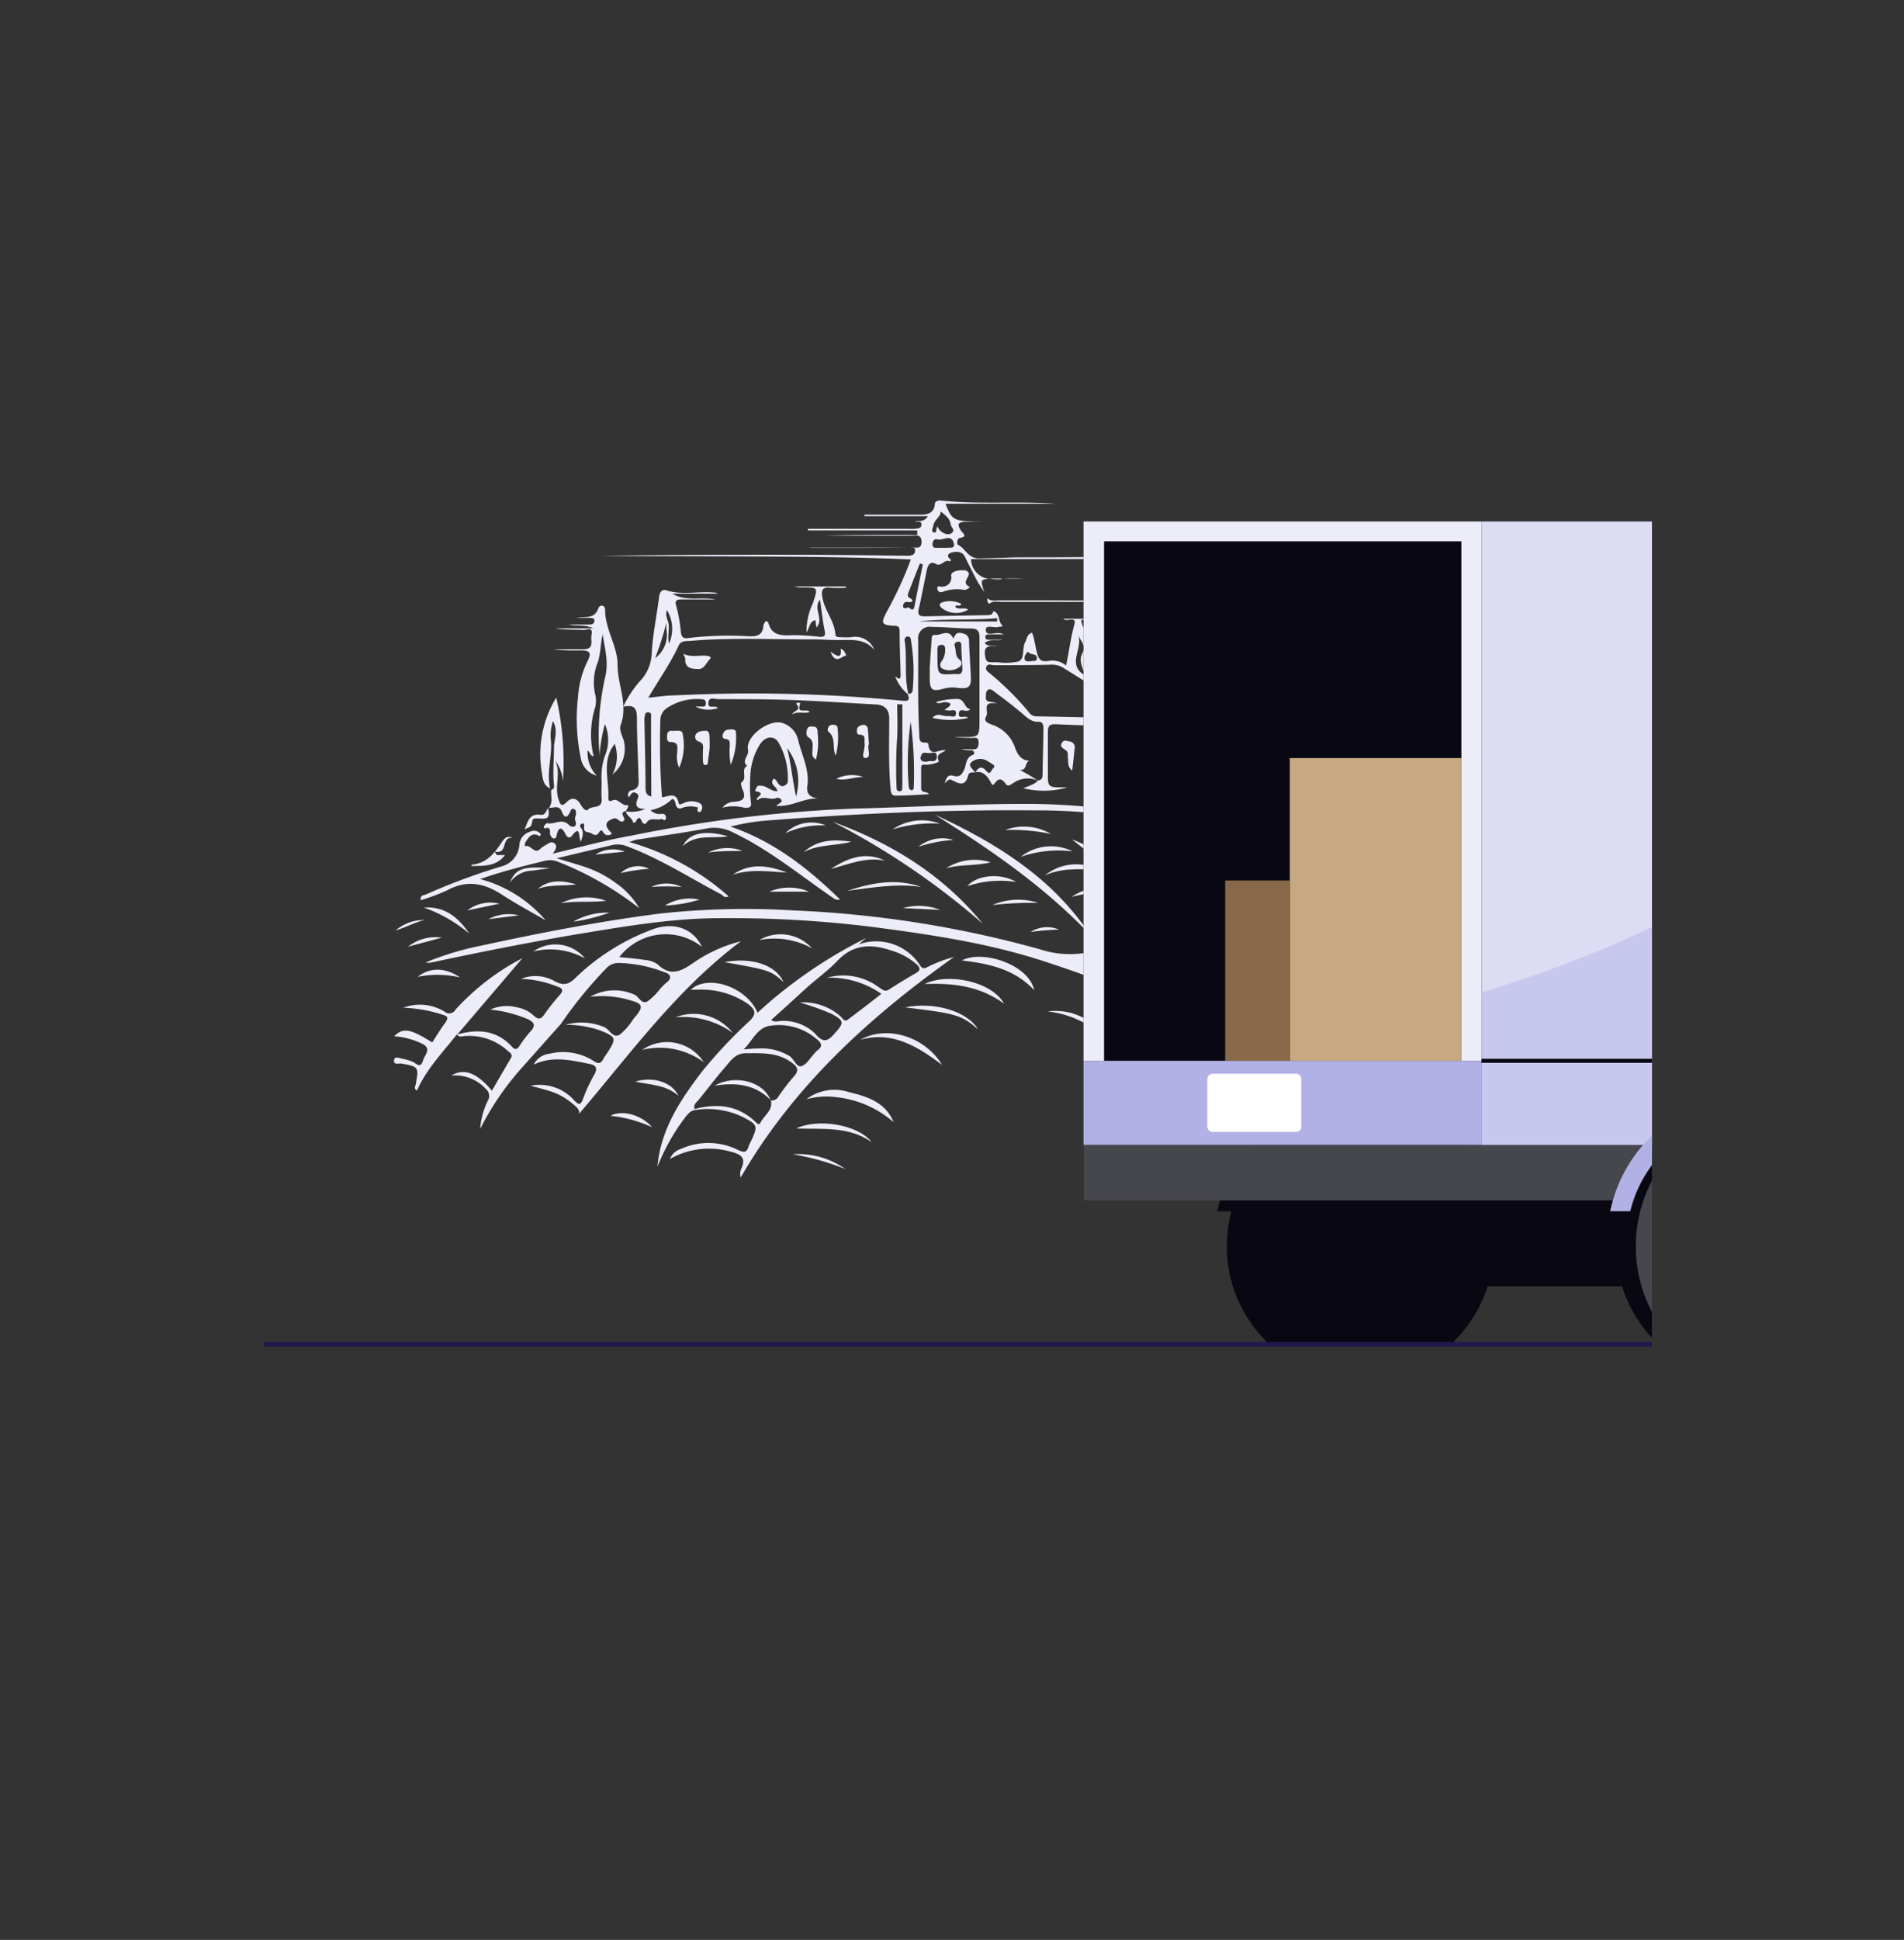 <svg id="Calque_1" data-name="Calque 1" xmlns="http://www.w3.org/2000/svg" xmlns:xlink="http://www.w3.org/1999/xlink" viewBox="0 0 210.48 214.34"><rect x="0" y="0" width="210.48" height="214.34" fill="#333333" stroke="none"/><defs><style>.cls-1{fill:none;}.cls-2{fill:#dcdcf5;}.cls-3{clip-path:url(#clip-path);}.cls-4{fill:#090812;}.cls-5{fill:#ededfa;}.cls-6{clip-path:url(#clip-path-2);}.cls-7,.cls-8{fill:#b1b1e6;}.cls-7{opacity:0.46;}.cls-9{fill:#46464d;}.cls-10{fill:#fff;}.cls-11{fill:#c6a881;}.cls-12{fill:#a88157;opacity:0.8;}.cls-13{fill:#5f5e65;}.cls-14{fill:#8296c9;}.cls-15{clip-path:url(#clip-path-3);}.cls-16{fill:#1f1949;}.cls-17{clip-path:url(#clip-path-4);}.cls-18{clip-path:url(#clip-path-5);}</style><clipPath id="clip-path"><rect class="cls-1" x="22.35" y="39.86" width="160.27" height="121.63"/></clipPath><clipPath id="clip-path-2"><rect class="cls-2" x="163.77" y="57.62" width="100.78" height="68.89" transform="translate(428.33 184.13) rotate(180)"/></clipPath><clipPath id="clip-path-3"><rect class="cls-1" x="31.66" y="50.66" width="88.12" height="97.85"/></clipPath><clipPath id="clip-path-4"><rect class="cls-1" x="-204.22" y="39.86" width="160.27" height="121.63"/></clipPath><clipPath id="clip-path-5"><rect class="cls-2" x="-62.8" y="57.62" width="100.78" height="68.89" transform="translate(-24.81 184.13) rotate(180)"/></clipPath></defs><g class="cls-3"><rect class="cls-4" x="152.68" y="130.82" width="35.79" height="11.31"/><path class="cls-4" d="M164.61,133.84a14.93,14.93,0,0,1,.51,3.87,14.72,14.72,0,0,1-4.44,10.55H140.05a14.73,14.73,0,0,1-4.43-10.55,14.93,14.93,0,0,1,.51-3.87h-1.57a16.1,16.1,0,0,1,31.52,0Z"/><rect class="cls-5" x="119.79" y="57.62" width="43.99" height="59.59" transform="translate(283.56 174.83) rotate(180)"/><rect class="cls-2" x="163.77" y="57.62" width="100.78" height="68.89" transform="translate(428.33 184.13) rotate(180)"/><g class="cls-6"><path class="cls-7" d="M225.19,57.62s-6.61,37.2-65.91,53.33V131.3h109V57.62H225.19"/></g><rect class="cls-8" x="119.79" y="117.21" width="43.99" height="9.3" transform="translate(283.56 243.72) rotate(180)"/><rect class="cls-4" x="163.77" y="116.99" width="100.78" height="0.44"/><rect class="cls-9" x="119.82" y="126.51" width="144.74" height="6.11" transform="translate(384.37 259.14) rotate(180)"/><rect class="cls-4" x="122.05" y="59.82" width="39.5" height="57.39" transform="translate(283.6 177.02) rotate(180)"/><rect class="cls-10" x="133.47" y="118.64" width="10.38" height="6.43" rx="0.55"/><rect class="cls-11" x="142.58" y="83.76" width="18.97" height="33.44"/><rect class="cls-12" x="135.44" y="97.29" width="7.13" height="19.92"/><path class="cls-4" d="M180.84,137.71A14.75,14.75,0,0,1,194.69,123c-.29,0-.59,0-.89,0a14.76,14.76,0,1,0,0,29.51c.3,0,.6,0,.89,0A14.74,14.74,0,0,1,180.84,137.71Z"/><ellipse class="cls-9" cx="194.69" cy="137.71" rx="13.86" ry="14.73"/><circle class="cls-13" cx="194.64" cy="137.66" r="6.17"/><circle class="cls-4" cx="194.64" cy="133.51" r="0.89"/><circle class="cls-4" cx="194.64" cy="141.81" r="0.89"/><circle class="cls-14" cx="197.57" cy="134.72" r="0.89"/><circle class="cls-4" cx="191.71" cy="140.59" r="0.89"/><circle class="cls-14" cx="198.79" cy="137.66" r="0.89"/><circle class="cls-4" cx="190.49" cy="137.66" r="0.89"/><circle class="cls-14" cx="197.57" cy="140.59" r="0.89"/><circle class="cls-4" cx="191.71" cy="134.72" r="0.89"/><circle class="cls-4" cx="194.64" cy="137.66" r="2.01"/><path class="cls-8" d="M193.75,121A16.1,16.1,0,0,0,178,133.83h2.22a13.94,13.94,0,0,1,27.1,0h2.21A16.1,16.1,0,0,0,193.75,121Z"/><g class="cls-15"><g id="kXUJe1"><path class="cls-5" d="M134.26,70.15l.08,0,0,0Zm-2.55-.2c-.38,0-.88,0-.64-.58.57-1.36-.31-2.61-.15-3.93a.43.43,0,0,0-.16.28,3.16,3.16,0,0,1-3.45,2.65h-9.77c.37.41,1.54-.42,1.21.71-.41,1.44-.56,2.91-.9,4.45a2.38,2.38,0,0,0-2-.49c-.62.06-.95,0-1.18-.78s-.28-1.59-.58-2.35c-.59.19-.57.7-.77,1.07-.36.69,0,1.77-.71,2.1a6.4,6.4,0,0,1-2.33.09c-.23,0-.45,0-.68,0-.5,0-.62-.16-.7-.7-.19-1.15.47-1.12,1.31-1.06-.48-.15-1,.11-1.35-.37.64-.51,1.33-.19,2-.36h-1.54c-.18,0-.39,0-.39-.28s.2-.29.38-.3c.55,0,1.09,0,1.63,0a.64.64,0,0,0-.33-.12c-.56-.17-1.58.39-1.63-.34s1-.16,1.5-.4c.11,0,.45,0,.32-.13-.5-.44-.22-1.38-1-1.58-.07.48-.46.43-.78.44-2.25.05-4.5.07-6.75.13-.66,0-.86-.17-.7-.84.33-1.42.59-2.86.89-4.29.12-.55.38-1,1-.66s.94-.58,1.52-.28c0,0,.22-.11.11-.2-.56-.45-.21-.72.22-.81s1.06-.12,1.36.5c.46.94.93,1.88,1.43,2.8.21.39.48.74.72,1.12-.42-1.28-.47-1.44.49-1.47a2.28,2.28,0,0,1-1.94-1.9,1.2,1.2,0,0,1,0-.3h19.45v-.28c-9.8,0-1.62.06-11.42.09-5.48,0-1.66,0-7.14.12-1.3,0-1.51-1.11-2.36-1.5-.12-.06-.14-.7.21-.76.93-.15.28-.56.14-.78-.53-.79-.3-1,.58-1,.63,0,1.26,0,1.9,0-3.36-.06-3.46-.11-4.21-2h12.15c-4.24-.31-8.49.1-12.72-.36-.32,0-.59.12-.6.34-.07,1-.72,1.23-1.58,1.23h-6.2v.16h7c-.44.71-1,.49-1.43.57.19.13.7-.13.72.33s-.42.46-.76.5a6.89,6.89,0,0,1-.79,0h-11v.18H101.4v.49c-3.39,0-6.78,0-10.17.09,3.13,0,6.27,0,9.4,0,.48,0,1.25-.25,1.24.69,0,.74-.5.65-.91.59a.31.31,0,0,1,.2.32c0,.66-.6.62-1.09.61H99.4c-11-.17-22-.11-33,0,11.42.15,22.85-.06,34.29.41A40.65,40.65,0,0,1,98,67.64c-.62,1.2-.57,1.4.73,1.5.41,0,.72,0,.72.58,0,1.62.07,3.23.11,4.85,0,.74-.35.29-.6.18a4.87,4.87,0,0,0,1.38,1.94c.28.69.06.81-.65.73a172.64,172.64,0,0,0-25.22-.58c-.88,0-1.77.16-2.8.25,1.17-2,2.45-3.8,3.38-5.81.25-.52.84-.43,1.31-.47,4.47-.39,8.94-.14,13.4-.17,1,0,2,.09,3,.08,1.42,0,2.85-.18,3.89,1.09a2.24,2.24,0,0,0-2.53-1.41,8.46,8.46,0,0,1-1.23,0c-.23,0-.53,0-.54-.29-.1-1.51-1.2-2.65-1.44-4.11-.14-.81,0-1.17.93-1.06a13.44,13.44,0,0,0,1.68,0V64.8h-5.7a3.08,3.08,0,0,0,.9.11c1.77,0,1.7,0,1.14,1.75a7.13,7.13,0,0,0-.7,3.22c.38-.66.36-1.26,1-1.35,0,.27.06.52.1.81.88-1-.44-2.07.39-3.08.17,1.19.29,2.3.51,3.4.11.57,0,.75-.58.7a23.8,23.8,0,0,0-3-.18c-1.21.06-2.28.06-2.65-1.39,0-.07-.16-.11-.28-.19-.1.19-.25.35-.26.52-.07,1.11-.74,1.22-1.67,1.18a36.73,36.73,0,0,0-6.63.2c-.54.08-.73-.09-.82-.61a16.88,16.88,0,0,0-.53-3c-.22-.61.24-.67.69-.66h3.65c-1.69-.32-3.3.27-4.75-.64h5a.75.75,0,0,0-.44-.12c-1.74-.16-3.51.32-5.24-.25-.44-.14-.73.17-.79.74-.26,2.11-.72,4.21-.82,6.33a4.65,4.65,0,0,1-1.14,2.8,11.22,11.22,0,0,0-2,3c1.34-.31,1.51.32,1.51,1.31,0,2.1.12,4.21.17,6.31,0,.67.24,1.45-.82,1.63a.51.51,0,0,0-.26.75c.24-.22.34-.69.78-.48s.27.46.16.77c-.28.77.1,1,.91,1a3.91,3.91,0,0,1-2.16.27c.07.54.73.7.79,1.24.1,0,.27,0,.29-.08.29-.61.49-.54.71,0,.06.17.35.32.46.13.43-.71,1.15-.25,1.7-.45.12,0,.38.33.47-.07a.4.4,0,0,0-.45-.5,1.36,1.36,0,0,1-1.24-.4,4.71,4.71,0,0,0,2.31-1.17c.18-.2.4.14.45.44.08.49.35.68.85.43a2.79,2.79,0,0,1,1.62,0c0,.15-.11.38,0,.43.29.23.38-.08.45-.24a.55.55,0,0,0-.28-.68,2,2,0,0,0-1.73,0c-.21.08-.52.28-.57,0-.24-1.27-1.11-.73-1.84-.63A80.34,80.34,0,0,1,73,79.61a1.59,1.59,0,0,1,.69-1.35,5.87,5.87,0,0,1,3.84-1c.29,0,.5.08.5.45s-.2.36-.44.36h-.72a3.15,3.15,0,0,0,2.5.16c-.33-.37-1.11.18-1.06-.56s.7-.42,1.07-.42c2.68,0,5.35,0,8,.09,3.1.11,6.2.32,9.3.49,1,0,1.62.47,1.62,1.57,0,2.58-.09,5.17.15,7.76.06.61.17.77.66.75,1.18,0,2.36-.1,3.59-.16-.26-.36-.87-.09-.87-.65,0-.76,0-1.51,0-2.26,0-.27.08-.4.49-.35s1.53-.24,1.46-.39c-.4-.87.45-.88.75-1.21-.72-.14-1.78.89-1.91-.73,0,0-.19-.13-.28-.12-.8.09-.7-.47-.72-1-.19-3.45-.09-6.91-.12-10.36A1.27,1.27,0,0,1,103,69.27c1.43,0,2.85.17,4.28.17.79,0,1,.29,1,1,0,3,0,6,0,9,0,2,0,2-1.95,2h-.86c.64.09,1.28.07,1.91.1.35,0,.83-.2.8.56s-.38.71-.86.69-.74,0-1.11,0a5.32,5.32,0,0,0,1.12.11c.38,0,.48.41.24.5-.85.31-.72,1.09-1,1.68s-.54.8-1.14.65-.78.06-1,.83c.33-.34.52-.52.78-.38.8.45,1.54.76,1.83-.56.06-.28.46-.32.77-.26-.23-.37-.89-.78-.4-1.16a1.48,1.48,0,0,1,1.67-.16c.94.57,1,.56.63.94-.15.17-.25.74-.71.18s-.84-.37-1.16.16c.84-.15,1.26.41,1.62,1,.14.24.23.59.48.25.5-.68.83-.52,1.25.06.25.33.53.07.78-.08a2.78,2.78,0,0,1,2.78-.29c-.29-.18-.58-.38-.87-.55s-.63-.36-1.16-.65c.87.11.51-.86,1.1-1-1-.06-1.35-.72-1.65-1.55a4,4,0,0,0-2.49-2.43c-.42-.17-1-.34-.66-.93s-.6-1.68,1.2-1.42c-.69-.31-1.33,0-1.23-.79,0-.25,0-.54.21-.71s.51,0,.7.18c1,.75,2,1.5,2.93,2.28.6.49,1.1,1.11,2,1.06.43,0,.52.35.51.72,0,1.72-.07,3.44-.09,5.16,0,.36-.13.57-.51.6-.15.26-.61.5-1.64.86A9.49,9.49,0,0,0,118,87h-.76c-1.29,0-1.42-.12-1.4-1.39,0-1.57,0-3.15,0-4.72,0-.7.2-.9.9-.87,2.21.11,4.42.17,6.63.2.63,0,.86.24.86.86,0,1,.08,2.1.08,3.15a3,3,0,0,1-.18,1.76c-.37.54-1,.49-1.62.65a6.36,6.36,0,0,0,4-.38.76.76,0,0,0-.77-.36c-1,.2-1.08-.33-1.06-1.14a30.26,30.26,0,0,0-.12-3.81c-.1-.92,0-1.41,1.08-1.4.73,0,.77-.38.14-.75-.1.67-.67.52-1,.52-3.41,0-6.82-.12-10.23-.17a1,1,0,0,1-.83-.48,32.91,32.91,0,0,0-4.22-4.21c-.25-.21-.63-.41-.45-.8s.54-.16.81-.16c2.14,0,4.28,0,6.42-.06a2.36,2.36,0,0,1,1.36.41c2.35,1.47,4.71,2.92,7.07,4.37a2.12,2.12,0,0,0,1,.48,33,33,0,0,0-4.14-2.89c-.26-.19-.73-.28-.68-.67.14-1-.31-1.9-.15-2.75a3.1,3.1,0,0,0-.55-2.41,2.71,2.71,0,0,1-.67-1.49h8.68c.32,0,.65,0,1,.06-.32,1.37-.32,1.37-1.57,1.37h-6.29c2.14.14,4.28.14,6.42.15.27,0,.74-.14.77.21,0,.52-.48.35-.77.35-2,0-4.06,0-6.08,0,2,.08,3.94.07,5.91.09.32,0,.78-.1.77.4s-.5.35-.79.35c-1.3,0-2.61,0-3.91,0a37.76,37.76,0,0,0,3.83.18c.31,0,.87-.23.85.38s-.58.33-.9.35c-1,0-1.94,0-2.92,0a17.07,17.07,0,0,0,2.67.14c1.15,0,1.3.27.94,1.36a.66.66,0,0,1-.74.52h-1.67c.19.13.39.08.56.14.54.16,1.58-.39,1.55.43,0,.37-.22.44-.5.43.34.1.53.38.65,1a33.82,33.82,0,0,1,.12,6,3.69,3.69,0,0,0,1.2,2.67c-.84-2.7-.39-13.77.58-15.23.31,1.55.12,3.08.35,4.59.4,2.6,1.31,5.2.48,7.9a4.17,4.17,0,0,0,.09,1.56c0,.59,0,1.35-.47,1.54-.65.28-.53.84-.72,1.25-.84-.13-.4-2-1.92-1.18.4.18.93-.07,1.09.44s-.18.69-.41,1c-.4.5-.71.11-1.07-.07a.74.74,0,0,0-1,.27c.33-.05.61-.17.71-.08.59.52,1.11.66,1.73,0,.23-.24.57-.1.66.3,0,.18-.2.49,0,.49,1,0,2,.75,3.08,0a.75.75,0,0,0-1-.33c-.85.42-.75-.16-.72-.66a5.55,5.55,0,0,1,1.17-3.12,3.92,3.92,0,0,0,.74-3.69c-.56-2.16-.27-4.4-.62-6.59-.09-.53,0-1,.78-.89-.64-.15-1.66-1.73-1.48-2.26.11-.28.37-.2.58-.2l2.47.05C133.44,69.71,132.55,70.05,131.71,70Zm-27.12-9.42a1.93,1.93,0,0,1-.34,0v0c-.26,0-.53,0-.79,0a.35.35,0,0,1-.38-.32c0-.42.16-.72.57-.61.6.15,1.51-.65,1.79.43C105.61,60.67,105,60.47,104.59,60.53Zm-1.42-2.43c.09-.67.84-1,.83-1.59.48.41,1,.76,1.09,1.4,0,.33.58.64.1,1s-1.4-.18-1.53-.74c-.26.21,0,.78-.46.65C102.89,58.69,103.14,58.35,103.17,58.1ZM73.74,68.48c0-.06,0-.12,0-.17l0,0h0a1.08,1.08,0,0,1,0-.88,4,4,0,0,1,.22,3.68c-.25-1,.24-1.93-.27-2.79l0,.12a6.84,6.84,0,0,0,0,1.28,3.18,3.18,0,0,1-1.27,3A31.66,31.66,0,0,0,73.74,68.48ZM72,88c-.59-.11-.63-.54-.64-1,0-2.44-.08-4.87-.12-7.31a1.93,1.93,0,0,1,0-.34c.07-.27,0-.68.43-.64s.3.38.3.63c0,.67,0,1.35,0,2Zm27.51-.58c-.46.06-.39-.36-.41-.63a53.65,53.65,0,0,1,.08-5.38c.07-1.19,0-2.39,0-3.59h.57v5.47c0,1.16,0,2.32,0,3.48C99.71,87,99.84,87.39,99.46,87.44Zm.9-10.76c-.47-1.93-.11-3.91-.4-5.85a.39.39,0,0,1,.33-.49c.23,0,.34.16.35.36a21.13,21.13,0,0,1,.19,5.67C100.77,76.68,100.55,76.64,100.36,76.68Zm.36,10.64c-.2,0-.31-.19-.31-.4a32.2,32.2,0,0,1,.21-7.14,42.48,42.48,0,0,1,.35,7C101,87,101.07,87.32,100.72,87.32Zm-.49-20.13s-.5.15-.45-.23.22-.47.63-.42.61-.18.12-.44c-.29-.15-.25-.36-.17-.56.42-1.09.85-2.18,1.28-3.27l.33.11c-.32,1.56-.64,3.12-.94,4.68C100.88,67.82,100.46,66.84,100.23,67.19Zm1.53,16.43c.09-.66.64-.35,1-.39s.74-.2.75.36c0,.76-.61.45-.94.55S101.69,84.21,101.76,83.62Zm-.25-14.93c2.89-.34,5.79-.1,8.67-.37,0,.12,0,.25,0,.37Zm12.39,4.4c-.35,0-.7.08-.69-.39,0-.31.37-.73.41-.65.23.39.91.1.95.65S114.07,72.93,113.9,73.09Zm5.67-.77c-.41.66.11,1.51.27,2.29-2-1.15-.13-3-.7-4.4C119.48,70.86,120.15,71.38,119.57,72.32Zm10.66-2.65c-.09-1.08-.3-1.93.49-2.7A4,4,0,0,1,130.23,69.67Zm-3,5.79a1.4,1.4,0,0,0-.37,0A2.6,2.6,0,0,0,127.27,75.46Zm-1.08,0a2.4,2.4,0,0,0,.38,0,1.84,1.84,0,0,1,.33,0A1.29,1.29,0,0,0,126.19,75.45Zm-12.25,8.7h.25A1,1,0,0,0,113.94,84.15Zm-3.16-20.21h2.33A16.48,16.48,0,0,0,110.78,63.94Zm-.06,0h-1.38A5.33,5.33,0,0,0,110.72,64Zm-10.1-3.42h.08l.27,0A.67.67,0,0,0,100.62,60.53Zm-11.07,0c3.53,0,7.06,0,10.59,0,.14,0,.31,0,.48,0C96.93,60.55,93.24,60.54,89.55,60.54Zm-20.39,29h0v0Z"/><path class="cls-5" d="M162.85,106c-2.35-.59-4.59-1.18-6.84-1.7a3.92,3.92,0,0,0-2.53-.21c-.93-.83-2.13-.65-3.2-.73a85.31,85.31,0,0,0-20,.34,76.36,76.36,0,0,0-10.1,2.65c.39.52.94.54,1.39.73a190.53,190.53,0,0,1,17.77,8.35,25.1,25.1,0,0,1-3.91-1,143.56,143.56,0,0,0-20.28-8.3c-6.2-2-12.64-2.92-19.08-3.76a128.71,128.71,0,0,0-16.42-.92c-5.62,0-11.13,1-16.65,1.91-5.14.89-10.26,1.9-15.36,3a3.72,3.72,0,0,1-.62,0,32.7,32.7,0,0,1,6.25-1.89c6.5-1.41,13-2.67,19.61-3.52a87.44,87.44,0,0,1,14.74-.36,120.15,120.15,0,0,1,27.31,4.29,10.59,10.59,0,0,0,6.92-.08c10-3.56,20.33-3.58,30.69-2.15a33.44,33.44,0,0,1,9.11,2.46C162.05,105.29,162.58,105.36,162.85,106Z"/><path class="cls-5" d="M102.59,106.82c-.29.13-.52.33-.84-.09a5.76,5.76,0,0,0-6.84-2.38l.83-.7a51.62,51.62,0,0,0-12,8.25c-1.17-2.84-5.48-4.31-7.37-2.55.26,0,.48,0,.7,0a9.16,9.16,0,0,1,5.55,1.53c1,.74,1,1.22.16,2a53.65,53.65,0,0,0-5.16,5.5c-2.4,3.14-4.59,6.41-4.94,10.53a22.8,22.8,0,0,1,3-5.36c.32-.41.61-.85,1.21-.91a8.89,8.89,0,0,1,5.16.75c1.74.89,1.77,1,.93,2.78a3.32,3.32,0,0,0-.23.51c-.2.67-.5.7-1.14.39a7.36,7.36,0,0,0-6.32-.13,1.86,1.86,0,0,0-1.23,1.12,8.71,8.71,0,0,1,6.78-.79c1,.25,1.68.62,1.12,1.83a1.45,1.45,0,0,0-.08,1c5.79-10,14.1-17.63,23.58-24.36A14.56,14.56,0,0,0,102.59,106.82ZM87.78,118.91a27,27,0,0,0-1.72,2.23.84.84,0,0,1-.84.46c.25,1.13-.8,1.66-1.18,2.5-.08.17-.28.08-.38,0-2-2-4.32-2.22-6.88-1.56-.15-.54.24-.75.44-1,1-1.22,1.9-2.43,2.91-3.59.62-.72,1.14-1.57,2.32-1.58,1.81,0,3.61-.11,5.16,1.11C88.16,117.88,88.35,118.29,87.78,118.91Zm2.56-2.83a1.88,1.88,0,0,0-.31.32c-.47.49-.86,1.22-1.42,1.4s-.81-.79-1.34-1.12a6,6,0,0,0-3.44-.83c-.55,0-1.09.06-1.63.1,1-.93,1.5-2.46,3-2.62a6.33,6.33,0,0,1,5,1.42C90.83,115.21,91,115.61,90.34,116.08Zm10.94-8.58c-1,.58-2,1.18-3,1.83-.47.31-.73,0-1.07-.2a6.57,6.57,0,0,0-5.78-1.1,9.91,9.91,0,0,1,6,1.78c-1.25,1-2.45,1.9-3.66,2.82-.43.33-.61-.09-.82-.3a6.14,6.14,0,0,0-4.53-1.56A30,30,0,0,1,91.89,112c1.47.8,1.45,1,.35,2.22-.79.9-1.27,1-2.12,0a5,5,0,0,0-3.8-1.41c-.32,0-.65.18-1.07-.11,1.37-1.23,2.7-2.44,4-3.63,1.13-1,2.36-1.88,3.41-3,1.72-1.75,3.66-1.78,5.79-1.07a7.49,7.49,0,0,1,2.86,1.53C101.74,106.92,101.8,107.2,101.28,107.5Z"/><path class="cls-5" d="M50.49,114.32c2.27-.65,4.39-.54,6.1,1.33.32.35.52.33.78,0A14,14,0,0,1,58.61,114c.74-.76.35-1.13-.4-1.45a14.51,14.51,0,0,0-4-1,4.37,4.37,0,0,1,3-.23,3.47,3.47,0,0,1,1.79.9c.47.43.77.44,1.15-.1a23.25,23.25,0,0,1,1.75-2.21c.48-.55.19-.75-.31-.91a11.64,11.64,0,0,0-4-.84,4.25,4.25,0,0,1,3.72.25c1.13.62,1.72.25,2.46-.51a24.35,24.35,0,0,1,8-5.07c2.57-1.1,4.8-.33,5.84,1.8a6.47,6.47,0,0,0-9.15,1.12c.94.1,1.86.16,2.77.31a2.89,2.89,0,0,1,1.47.49c1.49,1.44,2.69.71,4.06-.24A16,16,0,0,1,81.91,104c-7.19,5.38-12.35,12.6-17.9,19.07.14-.48-.44-.91-1-1.35a6.79,6.79,0,0,0-2.07-1.11c-.74-.24-1.5-.43-2.28-.65a5.14,5.14,0,0,1,4.8,1.6c.54.57.73.56,1-.17a18.21,18.21,0,0,1,1.23-2.65c.44-.73.15-1.06-.5-1.18-2-.4-4.12-.93-6.19.07a2.19,2.19,0,0,1,1.74-1.2,6.26,6.26,0,0,1,4.87.79c.56.39.83.29,1.11-.25.12-.23.29-.44.43-.66,1-1.56,1-1.73-.76-2.44a11.54,11.54,0,0,0-3.86-.64,6.42,6.42,0,0,1,4.17.22c.68.2,1,1.34,1.81.87A6.77,6.77,0,0,0,70,112.61l.36-.43c.73-.92.66-1.27-.5-1.6a10.82,10.82,0,0,0-4.63-.44,5.4,5.4,0,0,1,4.81-.28c.58.18.83,1.15,1.53.79a6.83,6.83,0,0,0,1.36-1.33,6,6,0,0,1,.71-.72c.77-.6.44-1-.25-1.2a14.77,14.77,0,0,0-5-1,1.85,1.85,0,0,0-1.39.61A47.42,47.42,0,0,0,62,113.14c-1.36,1.53-2.73,3.06-4.09,4.6a30.91,30.91,0,0,0-4.83,7,8.51,8.51,0,0,1,.86-3.15,1,1,0,0,0-.24-1.28,4.61,4.61,0,0,0-3.79-1.47c1.37-.85,2.78-.33,4.47,1.67.71-1.23,1.4-2.41,2.09-3.59.26-.44-.12-.62-.35-.82a6.33,6.33,0,0,0-4.65-1.63c-.33,0-.67.19-.94-.14Z"/><path class="cls-5" d="M70.67,100.35a35.6,35.6,0,0,0-8.88-5.09,2.4,2.4,0,0,0-1.63-.13c-2.29.56-4.58,1.13-7.08,2a14.42,14.42,0,0,1,7.25,4.57c-1.6-.94-3.24-1.8-4.79-2.82-2-1.3-3.9-1.7-6.08-.52a22.3,22.3,0,0,1-2.94,1.1c-.11-.59.39-.54.61-.65a70,70,0,0,1,8.44-3.12,2.64,2.64,0,0,0,1.85-2.41,1.62,1.62,0,0,1,1.17-1.38.94.94,0,0,1,1.21.29c-.17.35-.26.12-.36.08-.72-.24-1,.27-1.33.75-.1.15-.15.5,0,.47.6-.16,1,1,1.66.26a3.33,3.33,0,0,1,.65-.43c.29-.2.6-.39.91-.1s.09.67-.23,1.1c3-.71,5.85-1.49,8.75-2A151.7,151.7,0,0,1,94.5,89.34c6.73-.16,13.44-.58,20.17-.51a74.1,74.1,0,0,1,22.1,3.81,147.62,147.62,0,0,1,19.67,7.74,42.25,42.25,0,0,1,6.23,3.69,1.83,1.83,0,0,1-1.22-.39,110.27,110.27,0,0,0-10.32-5,5.36,5.36,0,0,0-3.21-.62,7.53,7.53,0,0,1-1.44,0c.57-.59,1.16-.27,1.69-.49a3.69,3.69,0,0,0-1.38-.7c-7.75-3-15.6-5.62-23.87-6.8a64.1,64.1,0,0,0-8.54-.53c-10-.09-20,.36-29.93,1.15a23.72,23.72,0,0,0-3.7.64c4.73,1.61,8.52,4.55,12.12,8.06-.56.11-.73-.18-1-.33C88.35,96.63,85,93.87,81.08,92a4.48,4.48,0,0,0-2.9-.47c-2.51.47-5,.81-7.56,1.21-.31,0-.62.17-1.08.29a28.06,28.06,0,0,1,11,6c-.45.25-.62-.11-.85-.23C76.25,97,73,94.88,69.29,93.5a2.75,2.75,0,0,0-1.65-.12l-6.1,1.45c1.32.41,2.4.7,3.44,1.07a12.24,12.24,0,0,1,3.16,1.71A8.78,8.78,0,0,1,70.67,100.35Z"/><path class="cls-5" d="M60.81,87.11c-.74-.33-.8-1-.9-1.69a12,12,0,0,1,1.58-8.34,31.7,31.7,0,0,1,.74,9.25A4.35,4.35,0,0,0,61.35,84c.71,1.39-.08,2.87.38,4.28.21.63.33.92.93.33s1.16-.39,1.54.3c.2.35.57.81.81.54.44-.5,1.59,0,1.5-1.18-.05-.63,0-1.27,0-1.91a7.16,7.16,0,0,1,.36-2.85,4.42,4.42,0,0,0,0-3.5,17,17,0,0,0-.6,3.57c0-.63-.09-1.26-.08-1.88A28.58,28.58,0,0,1,66.86,75c.48-1.81,0-3.27-.23-4.9-.26,1-.22,2-.52,3a6,6,0,0,0-.29,3.73,3,3,0,0,1-.13,1.66,10.19,10.19,0,0,0-.07,5.06c-.36,0-.37-.42-.66-.64a3.65,3.65,0,0,0,1,2.79,2.42,2.42,0,0,1-1.77-2A21.25,21.25,0,0,1,63.9,77a10.41,10.41,0,0,1,1-3.84c.58-1.12.31-1.32-1-1.3a18.22,18.22,0,0,1-2.76-.13c1.08,0,2.17,0,3.26,0,1.41.07.83-1,1-1.62.16-.91-.57-.48-.89-.5-1-.06-2.09,0-3.14-.18h4.19c-.88-.46-1.81-.21-2.71-.42.72,0,1.43,0,2.15,0,.29,0,.68,0,.71-.39s-.4-.33-.67-.35c-.43,0-.88,0-1.32,0,.88-.2,2,.21,2.43-1.07.16-.43.75-.37.74.18,0,2.17,1.4,4.06,1.38,6.08,0,2.23,1.18,4.37.35,6.63-.19.53.12,1.09.3,1.63a3.61,3.61,0,0,1-1.22,3.85,4.24,4.24,0,0,0,.26-3.38c-1.5,1.9-.6,4-.71,6,0,.28.12.4.42.26.7-.32,1,.62,1.74.52.17,0-.11.4-.19.62l0,0c-.89.2,0,.8-.23,1.06-.43.45-.69-.4-1.19-.21-1.19.45-.79,1-.16,1.65a.58.58,0,0,1-.93-.09c-.08-.09-.12-.3-.31-.23s-.29.81-1,.32c-.35-.23-.94,0-.82-.77,0-.19,0-.42-.26-.31a.27.27,0,0,0-.1.46c.35.45.19.89,0,1.52-.31-.47,0-1.94-1-.64-.25.32-.52.18-.69-.16-.46-.92-.8-.82-1,.13,0,.19-.18.39-.38.31s-.24-.26-.33-.41.2-1-.61-.67c0,0-.13-.2-.1-.23s.28-.39.37-.37c.79.21,1.64-.62,2.43.22.23.25,1,.37.67-.57-.07-.18.07-.44.09-.66s0-.48-.25-.56-.32.15-.39.31c-.29.64-.6.8-.92,0s-.92-.39-1.42-.44l0,0c.47-.63.17-1.35.25-2,.3,0,.32-.29.3-.5-.15-1.39,0-2.77,0-4.14,0-.9.49-1.86-.11-2.94A5.07,5.07,0,0,0,60.92,82C61,83.71,60.42,85.4,60.81,87.11Z"/><path class="cls-5" d="M140,89.08a3.78,3.78,0,0,1-1.18-1.87,1.36,1.36,0,0,0-1.44-.85,8.36,8.36,0,0,0-1.85.43c3-6.14,3.21-12.07-.14-18.13.34,1.36,0,2.56.15,3.73a29.47,29.47,0,0,1-.16,8.07,4.67,4.67,0,0,0,.17,2.43,3.44,3.44,0,0,1-.22,2.84c-1.16-3-.35-6.08-.61-9a36.56,36.56,0,0,1-.64,4.32c-.3,1.48.88,2.71.71,4.35-.78-1.13-1.47-2.06-1.11-3.35a11,11,0,0,0,.09-4.36,6.71,6.71,0,0,1,0-1.79A34.23,34.23,0,0,1,135.2,69c-.62.15-.27,1-.82,1.2.08.23-.07.4-.15.6a15.65,15.65,0,0,0-1.13,7.15,16,16,0,0,1,0,3.25A4.79,4.79,0,0,0,134,85a2.55,2.55,0,0,1,.59,2.1c-.05.25.19.69-.25.72a.59.59,0,0,1-.66-.6c-.05-.69-.51-.8-1.32-.58,1.57.26,1.16,1,.8,1.51A5.87,5.87,0,0,0,136,89.43c.28-1.94.45-2.24,1.71-2.2,2.05.08.33,1.78,1.09,2.58.57-.75.95-.64,1,.31,0,.22.15.36.36.33.64-.11,1,.12,1.12.76.08.32.42.19.59.07A3.89,3.89,0,0,0,140,89.08Zm-3.76-6.23c-.47-1.67.51-2.82.44-4.11A4.69,4.69,0,0,1,136.28,82.85Zm.47-7.49c.15-1.32-.6-2.45-.72-3.71A5.4,5.4,0,0,1,136.75,75.36ZM135.2,69v0h0Zm-.86,1.23h0a0,0,0,0,0,0,0Z"/><path class="cls-5" d="M50.51,114.29c-1.58,2-3.36,3.83-4.42,6.21-.38-.24-.18-.47-.14-.64.37-2,.34-2-1.64-2.36-.28,0-.83.16-.75-.35s.56-.23.86-.18a6.12,6.12,0,0,1,1.18.34c.42.17.87.83,1.16-.13.19-.66,1.06-1.35-.19-1.9a8.33,8.33,0,0,0-3-.78c1-1,1.82-.82,4.21.68.47-.72.91-1.46,1.42-2.15s.16-.78-.36-.94a15.49,15.49,0,0,0-4.27-.74,5.2,5.2,0,0,1,4.59.44.79.79,0,0,0,1.2-.24,26.42,26.42,0,0,1,7.39-5.68l-7.21,8.45Z"/><path class="cls-5" d="M89.25,86.84c.25-1.77-.59-3.35-1-5a2.57,2.57,0,0,0-1.92-2c-1.51-.27-3.93,1.58-3.64,3,.14.71-.79,1.21-.09,1.78-.77.4.09,1.39-.65,1.83-.07,0,0,.45.08.64.47,1,.24,1.41-.8,1.5a1.69,1.69,0,0,0-1.37.65,4.88,4.88,0,0,1,2.4,0c.29.08.85,0,.77-.44a14.81,14.81,0,0,1-.09-2.9,7,7,0,0,1,1-3.54c.57-1,1.58-1.15,2.09-.37a7.84,7.84,0,0,1,1.06,4.3c0,.32-.23.47-.48.56s-.41-.09-.57-.27-.22-.47-.52-.54c-.53.68.43.85.4,1.39-.66,0-1.09-.52-1.69-.61-.26,0-.52-.08-.63.25,0,.13-.25.33,0,.37,1.24.26-.25.65.13,1,.61-.64,1.39.05,2.11-.28a.48.48,0,0,1,.58.35c0,.12-.31.28-.62.53,1.75.13,3.1-.91,4.7-.81C89.55,88.13,89.12,87.71,89.25,86.84ZM88,88c-.39-1.77-.54-3.59-1-5.35A6,6,0,0,1,88,88Z"/><path class="cls-5" d="M107.32,74.67c-.06-1.27-.15-2.54-.2-3.81a.77.77,0,0,0-.57-.84c-.38-.12-.76-.21-1,.23s-.12.3-.34,0c-.54-.68-1.25,0-1.89-.1-.38,0-.31.36-.33.59-.09,1-.14,2-.21,3h0c0,.41,0,.82,0,1.23,0,1.26.29,1.47,1.51,1.13a3.68,3.68,0,0,1,1.55-.1C107.13,76.17,107.39,75.88,107.32,74.67Zm-1.49-.19a3.38,3.38,0,0,0-.45,0c-1.73.09-1.73.09-1.75-1.92,0-.08,0-.46,0-.83s.16-.47.47-.48.4.23.38.51a2.09,2.09,0,0,1-.36,1.27c-.22.27-.28.7.1.87a1.81,1.81,0,0,0,1.82-.19.49.49,0,0,0,0-.85c-.49-.38-.32-1-.49-1.44a.35.35,0,0,1,.28-.5c.3-.09.42.08.44.34,0,.89.09,1.79.12,2.69C106.39,74.29,106.23,74.52,105.83,74.48Z"/><path class="cls-5" d="M154.41,81.53h-3.48c-1.34,0-1.17,0-1.11,1.32.1,2,.93,3.86,1.07,5.81a28.17,28.17,0,0,1-.5,5.84c0-.58.16-1.44-.15-1.7-1.11-.93-.12-2.24-.76-3.23a1.13,1.13,0,0,1,0-1.24c.35.45.16,1.08.67,1.49a8,8,0,0,0-.59-3.38c-.59,1.08-1.14,2-.82,3.23a1.2,1.2,0,0,1-.19,1.08,3.12,3.12,0,0,0-.5,3.06,2.89,2.89,0,0,1-.34-2.94,1.26,1.26,0,0,0,.2-.63c-.21-2.83,1.14-5.36,1.53-8.07.09-.59.32-.68.85-.67,1.37,0,2.73,0,4.1,0Z"/><path class="cls-5" d="M120.52,103.3c-5-5.3-11-9.4-17.16-13.28C110.09,93.13,116.29,96.94,120.52,103.3Z"/><path class="cls-5" d="M108.64,102.06A82.84,82.84,0,0,0,92,90.78C98.52,93.15,104.23,96.65,108.64,102.06Z"/><path class="cls-5" d="M155.3,96.43c-.09-2.08-.82-4.14.15-6.17-1.69,1.59-1,4-2.5,5.77.13,0,.15-.2.16-.25.43-1.7.15-3.56,1.2-5.13.63-.94.63-2.13,1.19-3.18.63,3.07.21,6.16,1.18,9.1l-.35.06-.47-1.75C155.49,95.5,155.64,96.13,155.3,96.43Z"/><path class="cls-5" d="M123.68,95.05c-.44.44-.1.66.22.94a16.27,16.27,0,0,1,3.86,5.19c-2.64-3.31-6-5.83-9.25-8.43a16.75,16.75,0,0,1,3.77,2c.44.28.86.66,1.42.27Z"/><path class="cls-5" d="M143.66,114.06c2.59-3.76,10.83-8,15-7.77C153.16,108.16,147.66,109.67,143.66,114.06Z"/><path class="cls-5" d="M129.88,85c-.62-1.15-.75-7.79-.24-10.18,0,1.92.92,3.68.91,5.61a4.2,4.2,0,0,1-.22,1.32C129.94,82.76,129.37,83.77,129.88,85Z"/><path class="cls-5" d="M153.48,104.09a30.7,30.7,0,0,0-14.16,7.14c-.28-.24-.09-.34,0-.42A24.13,24.13,0,0,1,152.5,104a1.48,1.48,0,0,1,1,.09Z"/><path class="cls-5" d="M138.82,94.93c1.92,0,3.28,1.44,5,1.71-.12.12-.85,0-.25.58.79.75,1.53,1.55,2.28,2.34a3.82,3.82,0,0,1,1,1.49C144.05,98.92,141.82,96.4,138.82,94.93Z"/><path class="cls-5" d="M98.8,124a11.51,11.51,0,0,0-6.44-2.78,8.14,8.14,0,0,0-3.22.24,5.11,5.11,0,0,1,4.66-.8c2.06.49,4.08,1.11,5,3.36Z"/><path class="cls-5" d="M132.86,108c.45-.06.7-.44,1-.73,1.58-1.77,7.17-3.62,9.44-3.7-3.74,1.7-7.92,2.32-10.78,5.6-.12-.57.43-.78.41-1.2Z"/><path class="cls-5" d="M126.94,92.49a24.51,24.51,0,0,1,9.67,7.34A101.58,101.58,0,0,0,126.94,92.49Z"/><path class="cls-5" d="M135.21,69a6.51,6.51,0,0,1-.17-.88c-.1-1.62-.09-1.62-1.7-1.63a7.65,7.65,0,0,1-1.35-.08h21.6v.12H143.44c-2.29,0-4.58,0-6.87,0-.68,0-1,.21-.95.88s-.32,1.06-.42,1.61Z"/><path class="cls-5" d="M114.33,109.4c-2.27-2.4-5.12-2.93-8-3.28C108.6,104.91,113.71,106.55,114.33,109.4Z"/><path class="cls-5" d="M95.09,114.89c2.93-1.66,7.13-.39,9.06,2.77C101.37,115.59,98.63,113.89,95.09,114.89Z"/><path class="cls-5" d="M111,110.9c-2.75-2-5.65-2.28-8.8-2.18C104.82,107.45,109.61,108.42,111,110.9Z"/><path class="cls-5" d="M109.35,66.71c-.23-.15-.21-.38-.21-.61.42.38.93.23,1.4.23,6.37,0,12.74,0,19.1.17-6.29,0-12.59,0-18.89,0C110.29,66.51,109.77,66.34,109.35,66.71Z"/><path class="cls-5" d="M144.6,86.6c.65,1.37.19,2.79.61,4.16-.54-.11-.29-.62-.62-.83l-.37,1a4.13,4.13,0,0,1-.11-1.92c-.78.2-.69,1-1.17,1.45C143,88.87,144.27,87.94,144.6,86.6Z"/><path class="cls-5" d="M103.08,79.31c.59-.66,1.17-.1,1.71-.19.32-.05.87.29.89-.29s-.52-.27-.82-.32l-.47-.07c.89-.54.89-.8.06-.86-.32,0-.63.26-1,0a7.59,7.59,0,0,1,2.25-.35c1-.08.82,1,1.56,1.13-.4.5-1.18-.29-1.26.46s.68.13,1,.5A8.25,8.25,0,0,1,103.08,79.31Z"/><path class="cls-5" d="M71,116a4.82,4.82,0,0,1,6.8,1.36A8.23,8.23,0,0,0,71,116Z"/><path class="cls-5" d="M96.35,126.18c-2.55-1.76-5.46-1.39-8.33-1.49C90.47,123.51,94.89,124.29,96.35,126.18Z"/><path class="cls-5" d="M75.08,84.83a2.93,2.93,0,0,1-.22-1.63c0-.57.23-1.23-.76-1.21-.38,0-.36-.41-.36-.71s.17-.58.54-.53,1.12-.18,1.18.31A6.24,6.24,0,0,1,75.08,84.83Z"/><path class="cls-5" d="M78.45,82.47c0,.38-.11,1-.19,1.64,0,.17,0,.41-.26.42s-.29-.28-.29-.48a10.28,10.28,0,0,1,0-1.11c0-.4.14-.8-.44-1a.54.54,0,0,1-.34-.81c.23-.36.71-.38,1.1-.38s.38.37.4.66S78.45,82,78.45,82.47Z"/><path class="cls-5" d="M101.85,98c-2.76-.41-5.48.08-8.2.43C96.34,97.56,99,97,101.85,98Z"/><path class="cls-5" d="M54.93,94.48h.9c-1,1.29-2.37,1.19-3.73,1.21,0,0,0-.15.08-.15,1.62-.16,2.51-1.28,3.31-2.51.26-.4.55-.73,1.19-.47-1.37-.12-.42,1.86-2,1.54Z"/><path class="cls-5" d="M46.87,100.28c2.3-.16,3.81,1.09,5,2.87A16.22,16.22,0,0,0,46.87,100.28Z"/><path class="cls-5" d="M80.78,84.5a8.38,8.38,0,0,1-.11-2.11c0-.33.06-.7-.45-.73a.34.34,0,0,1-.32-.47.7.7,0,0,1,.61-.58c.29,0,.62-.11.83.17A7.65,7.65,0,0,1,80.78,84.5Z"/><path class="cls-5" d="M123.31,85.53c-.63-.37-.55-.82-.61-1.21s0-1-.4-1.35a.65.65,0,0,1,0-.84A.75.75,0,0,1,123,82a.58.58,0,0,1,.49.66C123.47,83.55,123.38,84.47,123.31,85.53Z"/><path class="cls-5" d="M134.79,104.59a4.12,4.12,0,0,0-4.1.8c.09.28.39.1.68.35-1.61-.3-2.4.82-3.47,1.78C129.36,104.92,132.45,103.63,134.79,104.59Z"/><path class="cls-5" d="M86.61,108.51c-1.37-1.27-1.6-1.34-6.54-2.2C83,105.73,85.79,106.59,86.61,108.51Z"/><path class="cls-5" d="M90.2,83.93c-.55-.34-.37-.75-.38-1.1s.18-1-.45-1.36c-.27-.15-.26-.61-.13-.94s.44-.26.69-.24c.47,0,.46.46.46.77A7.81,7.81,0,0,1,90.2,83.93Z"/><path class="cls-5" d="M108.11,113.73c-1.78-1.56-2.41-1.76-8.07-2.42C103.23,110.64,106.94,111.72,108.11,113.73Z"/><path class="cls-5" d="M122.33,114.88a10.81,10.81,0,0,0-6.51-3.12A6.58,6.58,0,0,1,122.33,114.88Z"/><path class="cls-5" d="M123.7,95.07a5.33,5.33,0,0,1,5.52.51,35.35,35.35,0,0,0-5.54-.53Z"/><path class="cls-5" d="M64.67,105.9a7.87,7.87,0,0,0-5.71-.77A4.22,4.22,0,0,1,64.67,105.9Z"/><path class="cls-5" d="M87,96.41c-2-.1-4-.44-6,.24C82.91,95.31,84.92,95.61,87,96.41Z"/><path class="cls-5" d="M97.85,95.1c-2.1-.45-4,.38-6,.91C93.74,94.78,95.66,94.05,97.85,95.1Z"/><path class="cls-5" d="M144.69,100.82a14,14,0,0,0-5.31-.14A4.63,4.63,0,0,1,144.69,100.82Z"/><path class="cls-5" d="M96.06,82.19c-.27.51.38,1.54-.4,1.56-.53,0,0-1-.08-1.57-.07-.39.2-1-.53-1-.36,0-.34-.34-.31-.6s.32-.45.64-.48a.46.46,0,0,1,.55.42C96,81.05,96,81.61,96.06,82.19Z"/><path class="cls-5" d="M143.32,91.18c1.76.59,2.1,2.51,3.75,3.15C145.57,94.43,145.48,94.35,143.32,91.18Z"/><path class="cls-5" d="M74.66,112.41A5.5,5.5,0,0,1,81,114.12,9.36,9.36,0,0,0,74.66,112.41Z"/><path class="cls-5" d="M121.42,85.05c-.7-.32-.53-.81-.66-1.21s0-.84-.47-1.08A.52.52,0,0,1,120,82c.16-.31.53-.15.81-.17s.58.13.59.5C121.43,83.24,121.42,84.15,121.42,85.05Z"/><path class="cls-5" d="M83.94,103.87a4.65,4.65,0,0,1,5.82.91A8.56,8.56,0,0,0,83.94,103.87Z"/><path class="cls-5" d="M115.52,96.72a5.48,5.48,0,0,1,5.86-.66C119.38,96.08,117.48,95.84,115.52,96.72Z"/><path class="cls-5" d="M118.53,85.15c-.52-.41-.42-.9-.47-1.35s.07-.7-.27-.93-.64-.36-.41-.77.53-.23.82-.18a.65.65,0,0,1,.6.79C118.72,83.53,118.62,84.34,118.53,85.15Z"/><path class="cls-5" d="M112.33,97.45a11.54,11.54,0,0,0-5.4.46C108,96.67,110.6,96.42,112.33,97.45Z"/><path class="cls-5" d="M46.18,107.93c1.35-1.06,3-1.06,4.69.07A11,11,0,0,0,46.18,107.93Z"/><path class="cls-5" d="M112.84,94.67a5.4,5.4,0,0,1,5.74-.6A12.7,12.7,0,0,0,112.84,94.67Z"/><path class="cls-5" d="M75,121.08c-1.37-1.23-3.08-1.2-4.78-1.57C72.23,118.9,74.32,119.59,75,121.08Z"/><path class="cls-5" d="M72.09,124.55a14.49,14.49,0,0,0-4.61-1.26C68.74,122.6,70.88,123.15,72.09,124.55Z"/><path class="cls-5" d="M109.51,95.28c-1.84.43-3.44.21-4.94.67A5.79,5.79,0,0,1,109.51,95.28Z"/><path class="cls-5" d="M118.46,99.09c2.06-1.34,4.2-1.34,5.62-.1C122.3,98.26,120.52,98.61,118.46,99.09Z"/><path class="cls-5" d="M157.89,99.63c-.07-.34.47-1.42-.76-.75-.18.1-.21-1.09-1-1.16.95.3,2,.15,2.73.9.27.27.26.29-.15.48S158.46,99.78,157.89,99.63Z"/><path class="cls-5" d="M92.39,83.49c-.44-.85.08-1.92-.81-2.65-.16-.13-.09-.68.37-.76.27,0,.6,0,.63.29A8.21,8.21,0,0,1,92.39,83.49Z"/><path class="cls-5" d="M62,99.8a6.45,6.45,0,0,1,5-.27C65.28,99.74,63.61,99.52,62,99.8Z"/><path class="cls-5" d="M75.47,93.48c.75-1.48,2.43-1.79,5-1.08C78.79,92.7,77,92.1,75.47,93.48Z"/><path class="cls-5" d="M93.45,129.17a27.69,27.69,0,0,0-5.82-1.63A8.93,8.93,0,0,1,93.45,129.17Z"/><path class="cls-5" d="M94.13,93c-1.74.49-3.63.26-5.29,1.16C90.39,92.73,92.24,92.73,94.13,93Z"/><path class="cls-5" d="M111.12,91.71a5.88,5.88,0,0,1,5.07.44A20.54,20.54,0,0,0,111.12,91.71Z"/><path class="cls-5" d="M141.81,98.68a16.61,16.61,0,0,0-4.67,0A4.9,4.9,0,0,1,141.81,98.68Z"/><path class="cls-5" d="M109.71,100a7.15,7.15,0,0,1,5.05-.24A38.65,38.65,0,0,0,109.71,100Z"/><path class="cls-5" d="M59.44,98.22c1.33-1.12,2.8-.91,4.28-.51C62.3,97.93,60.82,97.69,59.44,98.22Z"/><path class="cls-5" d="M156.55,102.11a26.89,26.89,0,0,0-5-.62A6.1,6.1,0,0,1,156.55,102.11Z"/><path class="cls-5" d="M162.22,109.77a14.31,14.31,0,0,0-4.31-2.52A4.92,4.92,0,0,1,162.22,109.77Z"/><path class="cls-5" d="M89.42,98.52H85.06A5.55,5.55,0,0,1,89.42,98.52Z"/><path class="cls-5" d="M103.9,91a15.08,15.08,0,0,0-5.22.64A5.69,5.69,0,0,1,103.9,91Z"/><path class="cls-5" d="M73.51,100.05a5.17,5.17,0,0,1,3.81-.65A14.56,14.56,0,0,1,73.51,100.05Z"/><path class="cls-5" d="M127.91,97.4a5,5,0,0,1,4.33.35C130.78,97.76,129.38,97.14,127.91,97.4Z"/><path class="cls-5" d="M129.41,100.41c1.24-1.06,2.65-.78,4.05-.53C132.14,100.28,130.71,99.86,129.41,100.41Z"/><path class="cls-5" d="M60.6,89.24c.17,1.18.06,1.28-1.22,1.19-.47,0-.49,0-.58.53s-.53.48-.81.7c.34-.81.49-1.82,1.78-1.63.53.08.59-.48.86-.76Z"/><path class="cls-5" d="M45.11,104.6a4.89,4.89,0,0,1,3.74-1Z"/><path class="cls-5" d="M91.3,91.21a9.37,9.37,0,0,0-4.48.85A4.09,4.09,0,0,1,91.3,91.21Z"/><path class="cls-5" d="M146.84,112.67a4.37,4.37,0,0,1,3.94,1.35A16.83,16.83,0,0,0,146.84,112.67Z"/><path class="cls-5" d="M56.34,97.55C57,96,57.78,95.68,60.8,95.93c-1,.13-1.68.25-2.41.31A3.14,3.14,0,0,0,56.34,97.55Z"/><path class="cls-5" d="M152.88,96.75s-.07.14-.15.19-.33,0-.35-.12c-.15-1.27-1.14-.55-1.74-.74-.18-.06-.46.17-.58-.13a.46.46,0,0,1,.1-.4c.26-.24.37.09.53.19.33.21.63.07.95,0A1,1,0,0,1,152.88,96.75Z"/><path class="cls-5" d="M140.73,108.41a19.72,19.72,0,0,0-3.65-1.46A4.64,4.64,0,0,1,140.73,108.41Z"/><path class="cls-5" d="M154.83,108.07c1.43,0,2.4.87,3.43,1.65C157,109.41,156.05,108.45,154.83,108.07Z"/><path class="cls-5" d="M65.82,94.42a3.61,3.61,0,0,1,3.26-.32Z"/><path class="cls-5" d="M51.67,100.59a4.16,4.16,0,0,1,3.54-.74Z"/><path class="cls-5" d="M101.54,93.56a4.16,4.16,0,0,1,3.86-.75A14.91,14.91,0,0,0,101.54,93.56Z"/><path class="cls-5" d="M122.31,92.56a4.38,4.38,0,0,1,3.49.28C124.64,92.74,123.48,92.62,122.31,92.56Z"/><path class="cls-5" d="M135.13,95.75a4.14,4.14,0,0,1,3.59.44A25.51,25.51,0,0,0,135.13,95.75Z"/><path class="cls-5" d="M71.77,96a19.58,19.58,0,0,0-3.16.47A2.78,2.78,0,0,1,71.77,96Z"/><path class="cls-5" d="M117.06,102.71a29.38,29.38,0,0,0-3.12.26A3.38,3.38,0,0,1,117.06,102.71Z"/><path class="cls-5" d="M63.37,101.84a7.5,7.5,0,0,1,4-1A20.66,20.66,0,0,1,63.37,101.84Z"/><path class="cls-5" d="M82.05,94c-1.26.06-2.52,0-3.77.2A4.75,4.75,0,0,1,82.05,94Z"/><path class="cls-5" d="M141.67,91.8c-1.45.86-1.81-.86-3.11-.76C140.07,90.36,140.53,91.8,141.67,91.8Z"/><path class="cls-5" d="M135,108.91a4.28,4.28,0,0,1,3.23.89Z"/><path class="cls-5" d="M149.52,110.84a4.93,4.93,0,0,1,3.44,1.4Z"/><path class="cls-5" d="M149.27,94.65c.2.14.14.32.07.49-.16.4.2,1-.51,1.17-.11,0-.35,0-.37-.13a1.34,1.34,0,0,1,.46-1.35C149,94.74,149.08,94.56,149.27,94.65Z"/><path class="cls-5" d="M99.82,100.34a6.51,6.51,0,0,1,4.11.19Z"/><path class="cls-5" d="M132.89,108c-1-.28-2-.69-3-.87a3.3,3.3,0,0,1,3,.9Z"/><path class="cls-5" d="M121.72,101.86a4.38,4.38,0,0,1,3.32,0Z"/><path class="cls-5" d="M92.45,86.05a3.91,3.91,0,0,1,3-.2C94.43,85.83,93.47,86.31,92.45,86.05Z"/><path class="cls-5" d="M46.93,101.65c-1.11.27-2.1.84-3.19,1.15A4.83,4.83,0,0,1,46.93,101.65Z"/><path class="cls-5" d="M72,98a3.92,3.92,0,0,1,3.36,0A23.55,23.55,0,0,0,72,98Z"/><path class="cls-5" d="M153.66,97.41c.85.18,1.3.31,1.26,1,0,.25-.17.46-.43.4C153.74,98.6,154.27,97.9,153.66,97.41Z"/><path class="cls-5" d="M87.57,78.94c.13-.45,1.07-.41.49-1.12-.09-.12.06-.18.17-.18s.27,0,.22.12c-.44,1.27.76.44,1.07.91C88.87,78.9,88.17,78.54,87.57,78.94Z"/><path class="cls-5" d="M54,101.56a4.76,4.76,0,0,1,3.36-.42Z"/><path class="cls-5" d="M75.53,72.24c1,.45,1.82.1,2.67.23.46.07.39.25.27.36-.4.37-.6,1.1-1.23,1.09s-1.55,0-1.49-1.12C75.76,72.67,75.65,72.53,75.53,72.24Z"/><path class="cls-5" d="M91.81,72c.75.57,1.28.79,1.12-.31.55.14.51.79.74.8C93.3,72.12,92.41,73.73,91.81,72Z"/><path class="cls-5" d="M107.11,63.4c-.06.5-.8,1,.07,1.45.11.06-.39.35-.57.33a4.55,4.55,0,0,0-2.45.23.4.4,0,0,1-.53-.29c-.1-.51.31-.27.51-.3a1,1,0,0,0,1-1.25c0-.3.5-.58,1.27-.56C106.6,63,107,63,107.11,63.4Z"/><path class="cls-5" d="M106.24,66.7c0,.45-.53,0-.65.33.42.43,1,0,1.44.33a2.58,2.58,0,0,1-3-.24c-.16-.22-.27-.4.14-.57A2.85,2.85,0,0,1,106.24,66.7Z"/><path class="cls-5" d="M85.22,121.57c-1.71-1.74-3.81-2-6.22-1.61,2.28-1.32,5.49-.42,6.19,1.64Z"/></g></g><rect class="cls-16" x="29.12" y="148.26" width="177.34" height="0.55"/></g><g class="cls-17"><rect class="cls-2" x="-62.8" y="57.62" width="100.78" height="68.89" transform="translate(-24.81 184.13) rotate(180)"/><g class="cls-18"><path class="cls-7" d="M-1.38,57.62S-8,94.82-67.29,111V131.3h109V57.62H-1.38"/></g><rect class="cls-4" x="-62.8" y="116.99" width="100.78" height="0.44"/><rect class="cls-9" x="-106.76" y="126.51" width="144.74" height="6.11" transform="translate(-68.77 259.14) rotate(180)"/></g></svg>